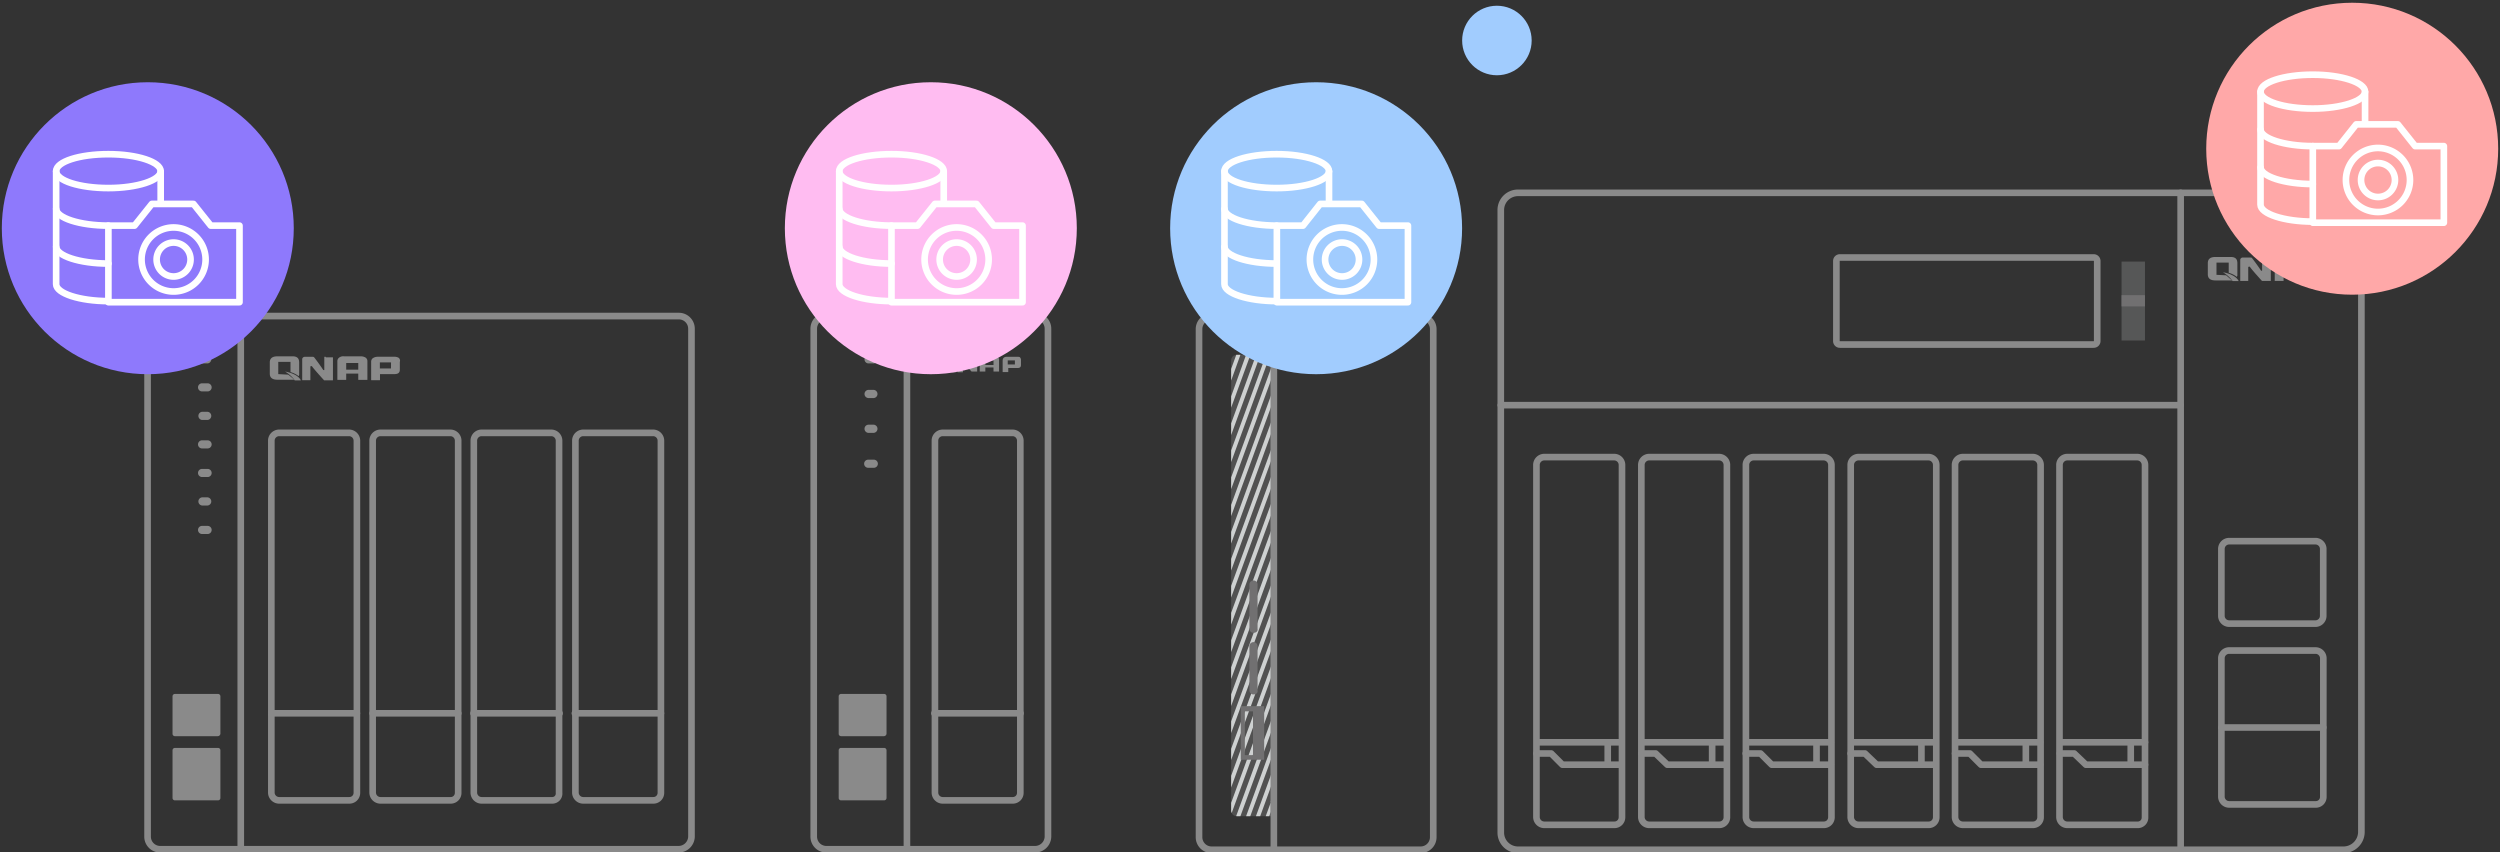 <svg id="b42d9897-468c-46c3-a547-a80732dfd0be" data-name="layer" xmlns="http://www.w3.org/2000/svg" xmlns:xlink="http://www.w3.org/1999/xlink" viewBox="0 0 566 193"><rect x="0" y="0" width="566" height="193" fill="#333333" stroke="none"/><defs><clipPath id="f8a51c4e-3327-4d96-921c-d55332dc1ed7"><path d="M288.4,80.32H280a1.28,1.28,0,0,0-1.27,1.27V183.51a1.28,1.28,0,0,0,1.27,1.27h8.41Z" style="fill:none"/></clipPath></defs><path d="M83.11,86h-2V84.59H78.38V86h-2V81.82a1,1,0,0,1,.34-.81,1.56,1.56,0,0,1,1.16-.34h3.8a2,2,0,0,1,1.16.34,1,1,0,0,1,.34.81V86Zm-2-2.31v-1.5H78.38v1.5Z" style="fill:#8a8a8a"/><path d="M90.25,81a1.83,1.83,0,0,0-.92-.23h-3.8a2,2,0,0,0-1.16.35,1,1,0,0,0-.34.8h0v4.15h2V84.7h3.23c.92,0,1.26-.35,1.26-1V81.93A.82.82,0,0,0,90.25,81Zm-1.73,2.42H86V82.05h2.53Z" style="fill:#8a8a8a"/><path d="M73.77,80.78h-.35v3h-.23c-.35-.58-1.61-2.31-2.07-2.88h0c-.12-.12-.24-.12-.47-.12H69a.6.6,0,0,0-.46.23c-.12.12-.12.23-.12.46h0v4.61h1.85V83s0-.11.23-.11h.11c.35.57,2.77,3.22,2.77,3.22h2V80.9H73.77Z" style="fill:#8a8a8a"/><path d="M65.24,84.82h0L63,84.7V81.93h2.77v2.31a5.59,5.59,0,0,1,1.85.92.87.87,0,0,0,.11-.57V82.05c0-.92-.46-1.38-1.5-1.38H62.81c-1.15,0-1.73.46-1.73,1.38v2.54c0,.92.58,1.38,1.73,1.38h3.81A13.77,13.77,0,0,0,65.24,84.82Z" style="fill:#8a8a8a"/><path d="M64.54,84.12a7,7,0,0,1,2.19,2h1.39C67.89,85.62,67.08,84.59,64.54,84.12Z" style="fill:#8a8a8a"/><path d="M153.67,192.27H36.3a2.86,2.86,0,0,1-2.89-2.88V74.44a2.86,2.86,0,0,1,2.89-2.88H153.67a2.86,2.86,0,0,1,2.88,2.88v115A2.93,2.93,0,0,1,153.67,192.27Z" style="fill:none;stroke:#8a8a8a;stroke-linecap:round;stroke-linejoin:round;stroke-width:1.5px"/><path d="M47,95.08H45.75a.93.93,0,0,1,0-1.85H47a.93.93,0,0,1,0,1.85Z" style="fill:#8a8a8a"/><path d="M47,88.62H45.75a.92.92,0,0,1,0-1.84H47a.92.92,0,0,1,0,1.84Z" style="fill:#8a8a8a"/><path d="M47,82.28H45.75a.93.93,0,0,1,0-1.85H47a.93.93,0,0,1,0,1.85Z" style="fill:#8a8a8a"/><path d="M47,101.53H45.75a.92.92,0,0,1,0-1.84H47a.92.92,0,0,1,0,1.84Z" style="fill:#8a8a8a"/><path d="M47,114.45H45.75a.93.93,0,0,1,0-1.85H47a.93.93,0,0,1,0,1.85Z" style="fill:#8a8a8a"/><path d="M47,108H45.75a.92.92,0,0,1,0-1.84H47A.92.92,0,0,1,47,108Z" style="fill:#8a8a8a"/><path d="M47,120.9H45.75a.92.92,0,0,1,0-1.84H47a.92.92,0,0,1,0,1.84Z" style="fill:#8a8a8a"/><path d="M54.51,71.44V192.15" style="fill:none;stroke:#8a8a8a;stroke-linecap:round;stroke-linejoin:round;stroke-width:1.5px"/><path d="M49.32,166.67H39.64a.54.54,0,0,1-.58-.57v-8.42a.54.54,0,0,1,.58-.57h9.68a.54.54,0,0,1,.58.57v8.42A.61.61,0,0,1,49.32,166.67Z" style="fill:#8a8a8a"/><path d="M49.32,181.2H39.64a.54.54,0,0,1-.58-.57V169.9a.54.54,0,0,1,.58-.57h9.68a.54.54,0,0,1,.58.57v10.73A.54.54,0,0,1,49.32,181.2Z" style="fill:#8a8a8a"/><path d="M147.9,181.2H132a1.78,1.78,0,0,1-1.73-1.73V99.69A1.78,1.78,0,0,1,132,98H147.9a1.78,1.78,0,0,1,1.73,1.73v79.78A1.7,1.7,0,0,1,147.9,181.2Z" style="fill:none;stroke:#8a8a8a;stroke-linecap:round;stroke-linejoin:round;stroke-width:1.5px"/><line x1="130.15" y1="161.49" x2="149.63" y2="161.49" style="fill:none;stroke:#8a8a8a;stroke-linecap:round;stroke-linejoin:round;stroke-width:1.5px"/><path d="M79.07,181.2H63.16a1.78,1.78,0,0,1-1.73-1.73V99.69A1.78,1.78,0,0,1,63.16,98H79.07a1.78,1.78,0,0,1,1.73,1.73v79.78A1.7,1.7,0,0,1,79.07,181.2Z" style="fill:none;stroke:#8a8a8a;stroke-linecap:round;stroke-linejoin:round;stroke-width:1.5px"/><line x1="61.43" y1="161.49" x2="80.8" y2="161.49" style="fill:none;stroke:#8a8a8a;stroke-linecap:round;stroke-linejoin:round;stroke-width:1.5px"/><path d="M102,181.2H86.1a1.78,1.78,0,0,1-1.73-1.73V99.69A1.78,1.78,0,0,1,86.1,98H102a1.77,1.77,0,0,1,1.73,1.73v79.78A1.69,1.69,0,0,1,102,181.2Z" style="fill:none;stroke:#8a8a8a;stroke-linecap:round;stroke-linejoin:round;stroke-width:1.5px"/><line x1="84.37" y1="161.49" x2="103.74" y2="161.49" style="fill:none;stroke:#8a8a8a;stroke-linecap:round;stroke-linejoin:round;stroke-width:1.5px"/><path d="M125,181.2h-16a1.78,1.78,0,0,1-1.73-1.73V99.69A1.78,1.78,0,0,1,108.93,98h15.91a1.78,1.78,0,0,1,1.73,1.73v79.78A1.54,1.54,0,0,1,125,181.2Z" style="fill:none;stroke:#8a8a8a;stroke-linecap:round;stroke-linejoin:round;stroke-width:1.5px"/><line x1="107.2" y1="161.49" x2="126.69" y2="161.49" style="fill:none;stroke:#8a8a8a;stroke-linecap:round;stroke-linejoin:round;stroke-width:1.5px"/><path d="M521.71,63.6h-2V62.22H517V63.6h-2V59.45a1.06,1.06,0,0,1,.34-.81,1.55,1.55,0,0,1,1.16-.34h3.8a1.93,1.93,0,0,1,1.15.34,1.07,1.07,0,0,1,.35.81V63.6Zm-2-2.42v-1.5H517v1.5Z" style="fill:#8a8a8a"/><path d="M529,58.53a1.73,1.73,0,0,0-.92-.23h-3.81a1.93,1.93,0,0,0-1.15.34,1.07,1.07,0,0,0-.35.81h0V63.6h2V62.22h3.23c.92,0,1.27-.35,1.27-1V59.45A1.83,1.83,0,0,0,529,58.53Zm-1.73,2.54h-2.54V59.68h2.54Z" style="fill:#8a8a8a"/><path d="M512.49,58.3h-.35v3h-.23c-.34-.58-1.61-2.31-2.07-2.89h0c-.12-.11-.23-.11-.46-.11h-1.62a.59.59,0,0,0-.46.23c-.11.11-.11.23-.11.46h0V63.6H509V60.49s0-.12.23-.12h.12c.34.58,2.76,3.23,2.76,3.23h2V58.41h-1.61Z" style="fill:#8a8a8a"/><path d="M504,62.33h0l-2.19-.11V59.45h2.77v2.31a5.44,5.44,0,0,1,1.84.92.85.85,0,0,0,.12-.58V59.57c0-.93-.47-1.39-1.5-1.39h-3.46c-1.16,0-1.73.46-1.73,1.39V62.1c0,.93.57,1.39,1.73,1.39h3.8C504.88,63.14,504.42,62.68,504,62.33Z" style="fill:#8a8a8a"/><path d="M503.27,61.64a7,7,0,0,1,2.19,2h1.38C506.61,63.14,505.8,62.1,503.27,61.64Z" style="fill:#8a8a8a"/><path d="M530.59,192.39H343.7a3.89,3.89,0,0,1-3.92-3.92V47.58a3.89,3.89,0,0,1,3.92-3.92h187a3.89,3.89,0,0,1,3.92,3.92V188.47A4.07,4.07,0,0,1,530.59,192.39Z" style="fill:none;stroke:#8a8a8a;stroke-linecap:round;stroke-linejoin:round;stroke-width:1.5px"/><rect x="480.32" y="59.22" width="5.3" height="17.87" style="fill:#565757"/><rect x="480.32" y="66.83" width="5.3" height="2.54" style="fill:#717071"/><path d="M474,78H416.57a.78.78,0,0,1-.81-.8V59.11a.78.78,0,0,1,.81-.81H474a.79.79,0,0,1,.81.81v18.1A.79.79,0,0,1,474,78Z" style="fill:none;stroke:#8a8a8a;stroke-linecap:round;stroke-linejoin:round;stroke-width:1.5px"/><polyline points="493.7 43.66 493.7 93.81 493.7 192.38" style="fill:none;stroke:#8a8a8a;stroke-linecap:round;stroke-linejoin:round;stroke-width:1.5px"/><line x1="339.78" y1="91.73" x2="493.7" y2="91.73" style="fill:none;stroke:#8a8a8a;stroke-linecap:round;stroke-linejoin:round;stroke-width:1.5px"/><line x1="348.2" y1="168.06" x2="367.11" y2="168.06" style="fill:none;stroke:#8a8a8a;stroke-linecap:round;stroke-linejoin:round;stroke-width:1.5px"/><line x1="363.99" y1="168.17" x2="363.99" y2="172.79" style="fill:none;stroke:#8a8a8a;stroke-linecap:round;stroke-linejoin:round;stroke-width:1.5px"/><polyline points="347.85 170.59 351.19 170.59 353.73 173.13 367.11 173.13" style="fill:none;stroke:#8a8a8a;stroke-linecap:round;stroke-linejoin:round;stroke-width:1.5px"/><path d="M365.49,186.74H349.58a1.78,1.78,0,0,1-1.73-1.73V105.22a1.78,1.78,0,0,1,1.73-1.73h15.91a1.78,1.78,0,0,1,1.73,1.73V185A1.71,1.71,0,0,1,365.49,186.74Z" style="fill:none;stroke:#8a8a8a;stroke-linecap:round;stroke-linejoin:round;stroke-width:1.5px"/><line x1="371.83" y1="168.06" x2="390.86" y2="168.06" style="fill:none;stroke:#8a8a8a;stroke-linecap:round;stroke-linejoin:round;stroke-width:1.5px"/><line x1="387.63" y1="168.17" x2="387.63" y2="172.79" style="fill:none;stroke:#8a8a8a;stroke-linecap:round;stroke-linejoin:round;stroke-width:1.5px"/><polyline points="371.6 170.59 374.83 170.59 377.48 173.13 390.86 173.13" style="fill:none;stroke:#8a8a8a;stroke-linecap:round;stroke-linejoin:round;stroke-width:1.5px"/><path d="M389.24,186.74H373.33A1.78,1.78,0,0,1,371.6,185V105.22a1.78,1.78,0,0,1,1.73-1.73h15.91a1.78,1.78,0,0,1,1.73,1.73V185A1.71,1.71,0,0,1,389.24,186.74Z" style="fill:none;stroke:#8a8a8a;stroke-linecap:round;stroke-linejoin:round;stroke-width:1.5px"/><line x1="395.58" y1="168.06" x2="414.49" y2="168.06" style="fill:none;stroke:#8a8a8a;stroke-linecap:round;stroke-linejoin:round;stroke-width:1.5px"/><line x1="411.26" y1="168.17" x2="411.26" y2="172.79" style="fill:none;stroke:#8a8a8a;stroke-linecap:round;stroke-linejoin:round;stroke-width:1.5px"/><polyline points="395.24 170.59 398.58 170.59 401.12 173.13 414.49 173.13" style="fill:none;stroke:#8a8a8a;stroke-linecap:round;stroke-linejoin:round;stroke-width:1.5px"/><path d="M412.88,186.74H397a1.77,1.77,0,0,1-1.73-1.73V105.22a1.77,1.77,0,0,1,1.73-1.73h15.91a1.78,1.78,0,0,1,1.73,1.73V185A1.71,1.71,0,0,1,412.88,186.74Z" style="fill:none;stroke:#8a8a8a;stroke-linecap:round;stroke-linejoin:round;stroke-width:1.5px"/><line x1="419.22" y1="168.06" x2="438.24" y2="168.06" style="fill:none;stroke:#8a8a8a;stroke-linecap:round;stroke-linejoin:round;stroke-width:1.5px"/><line x1="435.01" y1="168.17" x2="435.01" y2="172.79" style="fill:none;stroke:#8a8a8a;stroke-linecap:round;stroke-linejoin:round;stroke-width:1.5px"/><polyline points="418.99 170.59 422.22 170.59 424.87 173.13 438.24 173.13" style="fill:none;stroke:#8a8a8a;stroke-linecap:round;stroke-linejoin:round;stroke-width:1.5px"/><path d="M436.63,186.74H420.72A1.77,1.77,0,0,1,419,185V105.22a1.77,1.77,0,0,1,1.73-1.73h15.91a1.78,1.78,0,0,1,1.73,1.73V185A1.71,1.71,0,0,1,436.63,186.74Z" style="fill:none;stroke:#8a8a8a;stroke-linecap:round;stroke-linejoin:round;stroke-width:1.5px"/><line x1="442.97" y1="168.06" x2="461.88" y2="168.06" style="fill:none;stroke:#8a8a8a;stroke-linecap:round;stroke-linejoin:round;stroke-width:1.5px"/><line x1="458.65" y1="168.17" x2="458.65" y2="172.79" style="fill:none;stroke:#8a8a8a;stroke-linecap:round;stroke-linejoin:round;stroke-width:1.5px"/><polyline points="442.62 170.59 445.97 170.59 448.5 173.13 461.88 173.13" style="fill:none;stroke:#8a8a8a;stroke-linecap:round;stroke-linejoin:round;stroke-width:1.5px"/><path d="M460.26,186.74H444.35a1.78,1.78,0,0,1-1.73-1.73V105.22a1.78,1.78,0,0,1,1.73-1.73h15.91a1.78,1.78,0,0,1,1.73,1.73V185A1.71,1.71,0,0,1,460.26,186.74Z" style="fill:none;stroke:#8a8a8a;stroke-linecap:round;stroke-linejoin:round;stroke-width:1.5px"/><line x1="466.6" y1="168.06" x2="485.63" y2="168.06" style="fill:none;stroke:#8a8a8a;stroke-linecap:round;stroke-linejoin:round;stroke-width:1.5px"/><line x1="482.4" y1="168.17" x2="482.4" y2="172.79" style="fill:none;stroke:#8a8a8a;stroke-linecap:round;stroke-linejoin:round;stroke-width:1.5px"/><polyline points="466.37 170.59 469.6 170.59 472.25 173.13 485.63 173.13" style="fill:none;stroke:#8a8a8a;stroke-linecap:round;stroke-linejoin:round;stroke-width:1.5px"/><path d="M483.9,186.74H468a1.77,1.77,0,0,1-1.73-1.73V105.22a1.77,1.77,0,0,1,1.73-1.73H483.9a1.78,1.78,0,0,1,1.73,1.73V185A1.64,1.64,0,0,1,483.9,186.74Z" style="fill:none;stroke:#8a8a8a;stroke-linecap:round;stroke-linejoin:round;stroke-width:1.5px"/><path d="M524.25,182.12h-19.6a1.77,1.77,0,0,1-1.73-1.73V149a1.77,1.77,0,0,1,1.73-1.72h19.6A1.77,1.77,0,0,1,526,149v31.36A1.7,1.7,0,0,1,524.25,182.12Z" style="fill:none;stroke:#8a8a8a;stroke-linecap:round;stroke-linejoin:round;stroke-width:1.5px"/><line x1="502.92" y1="164.71" x2="525.98" y2="164.71" style="fill:none;stroke:#8a8a8a;stroke-linecap:round;stroke-linejoin:round;stroke-width:1.5px"/><path d="M524.25,141.19h-19.6a1.77,1.77,0,0,1-1.73-1.72V124.25a1.77,1.77,0,0,1,1.73-1.73h19.6a1.77,1.77,0,0,1,1.73,1.73v15.22A1.77,1.77,0,0,1,524.25,141.19Z" style="fill:none;stroke:#8a8a8a;stroke-linecap:round;stroke-linejoin:round;stroke-width:1.5px"/><circle cx="338.9" cy="9.17" r="7.87" style="fill:#a1ccfe"/><path d="M226.19,84.12h-1.26V83.2h-1.85v.92h-1.27V81.47a.88.88,0,0,1,.23-.57,1.21,1.21,0,0,1,.69-.23h2.54a.93.93,0,0,1,.69.23.83.83,0,0,1,.23.57Zm-1.26-1.49v-1h-1.85v1Z" style="fill:#8a8a8a"/><path d="M230.92,80.9c-.11-.12-.35-.12-.58-.12h-2.42a1,1,0,0,0-.69.23.93.93,0,0,0-.23.58h0v2.65h1.27v-.92h2.07c.58,0,.81-.23.81-.69V81.47A.83.83,0,0,0,230.92,80.9Zm-1.15,1.61h-1.62v-.92h1.62Z" style="fill:#8a8a8a"/><path d="M220.2,80.78H220v2h-.12a17.3,17.3,0,0,0-1.38-1.84h0c-.12-.12-.12-.12-.23-.12h-1a.42.42,0,0,0-.46.46h0v3H218V82.16a.11.11,0,0,1,.11-.11h0c.23.34,1.85,2.07,1.85,2.07h1.27V80.67h-1Z" style="fill:#8a8a8a"/><path d="M214.55,83.32h-1.38V81.47H215V83a2.16,2.16,0,0,1,1.15.58c0-.12.12-.23.12-.35V81.59c0-.58-.35-.92-1-.92h-2.3c-.81,0-1.16.34-1.16.92V83.2c0,.58.35.92,1.16.92h2.53A6.29,6.29,0,0,0,214.55,83.32Z" style="fill:#8a8a8a"/><path d="M214.2,83a3.7,3.7,0,0,1,1.39,1.27h.92A2.84,2.84,0,0,0,214.2,83Z" style="fill:#8a8a8a"/><path d="M234.38,192.27H187.11a2.86,2.86,0,0,1-2.88-2.88V74.44a2.86,2.86,0,0,1,2.88-2.88h47.27a2.86,2.86,0,0,1,2.88,2.88v115A2.93,2.93,0,0,1,234.38,192.27Z" style="fill:none;stroke:#8a8a8a;stroke-linecap:round;stroke-linejoin:round;stroke-width:1.5px"/><path d="M197.83,98h-1.27a.93.93,0,0,1,0-1.85h1.27a.93.93,0,0,1,0,1.85Z" style="fill:#8a8a8a"/><path d="M197.83,90.12h-1.27a.93.93,0,0,1,0-1.85h1.27a.93.93,0,0,1,0,1.85Z" style="fill:#8a8a8a"/><path d="M197.83,82.28h-1.27a.93.93,0,0,1,0-1.85h1.27a.93.93,0,0,1,0,1.85Z" style="fill:#8a8a8a"/><path d="M197.83,105.91h-1.27a.92.92,0,0,1,0-1.84h1.27a.92.92,0,0,1,0,1.84Z" style="fill:#8a8a8a"/><path d="M205.33,71.44V192.15" style="fill:none;stroke:#8a8a8a;stroke-linecap:round;stroke-linejoin:round;stroke-width:1.5px"/><path d="M200.14,166.67h-9.69a.54.54,0,0,1-.57-.57v-8.42a.54.54,0,0,1,.57-.57h9.69a.54.54,0,0,1,.57.57v8.42A.61.61,0,0,1,200.14,166.67Z" style="fill:#8a8a8a"/><path d="M200.14,181.2h-9.69a.54.54,0,0,1-.57-.57V169.9a.54.54,0,0,1,.57-.57h9.69a.54.54,0,0,1,.57.57v10.73A.54.54,0,0,1,200.14,181.2Z" style="fill:#8a8a8a"/><path d="M229.31,181.2H213.4a1.77,1.77,0,0,1-1.73-1.73V99.69A1.77,1.77,0,0,1,213.4,98h15.91A1.78,1.78,0,0,1,231,99.69v79.78A1.7,1.7,0,0,1,229.31,181.2Z" style="fill:none;stroke:#8a8a8a;stroke-linecap:round;stroke-linejoin:round;stroke-width:1.5px"/><line x1="211.55" y1="161.49" x2="231.04" y2="161.49" style="fill:none;stroke:#8a8a8a;stroke-linecap:round;stroke-linejoin:round;stroke-width:1.5px"/><circle cx="210.74" cy="51.67" r="33.05" style="fill:#ffbcf1"/><path d="M190,55.92h0v8.42h0c0,2.08,5.33,3.83,11.84,3.83" style="fill:none;stroke:#fff;stroke-linecap:round;stroke-linejoin:round;stroke-width:1.5px"/><path d="M190,47.33h0v8.5h0c0,2.09,5.33,3.84,11.84,3.84" style="fill:none;stroke:#fff;stroke-linecap:round;stroke-linejoin:round;stroke-width:1.5px"/><path d="M190,38.75h0v8.5h0c0,2.08,5.33,3.83,11.84,3.83" style="fill:none;stroke:#fff;stroke-linecap:round;stroke-linejoin:round;stroke-width:1.5px"/><path d="M213.66,45.92V38.83h0" style="fill:none;stroke:#fff;stroke-linecap:round;stroke-linejoin:round;stroke-width:1.5px"/><path d="M213.66,38.75c0,2.08-5.33,3.83-11.83,3.83S190,40.91,190,38.75s5.33-3.84,11.84-3.84S213.66,36.66,213.66,38.75Z" style="fill:none;stroke:#fff;stroke-linecap:round;stroke-linejoin:round;stroke-width:1.5px"/><path d="M225,51.08l-3.92-4.91h-9.42l-3.92,4.91h-5.91V68.42H231.5V51.08Z" style="fill:none;stroke:#fff;stroke-linecap:round;stroke-linejoin:round;stroke-width:1.5px"/><path d="M216.58,51.5a7.25,7.25,0,1,0,7.25,7.25A7.26,7.26,0,0,0,216.58,51.5Z" style="fill:none;stroke:#fff;stroke-linecap:round;stroke-linejoin:round;stroke-width:1.5px"/><path d="M216.58,54.92a3.83,3.83,0,0,0-3.84,3.83,3.84,3.84,0,1,0,3.84-3.83Z" style="fill:none;stroke:#fff;stroke-linecap:round;stroke-linejoin:round;stroke-width:1.5px"/><g style="clip-path:url(#f8a51c4e-3327-4d96-921c-d55332dc1ed7)"><path d="M278.26,73.52v1.73l1.15-3A1.19,1.19,0,0,0,278.26,73.52Z" style="fill:#d0d3d3"/><polygon points="280.68 72.13 278.26 78.7 278.26 81.36 281.6 72.13 280.68 72.13" style="fill:#d0d3d3"/><polygon points="282.87 72.13 278.26 84.82 278.26 87.47 283.79 72.13 282.87 72.13" style="fill:#d0d3d3"/><polygon points="285.06 72.13 278.26 91.04 278.26 93.58 286.1 72.13 285.06 72.13" style="fill:#d0d3d3"/><polygon points="287.83 72.13 287.37 72.13 278.26 97.15 278.26 99.8 287.83 73.52 287.83 72.13" style="fill:#d0d3d3"/><polygon points="287.83 77.09 278.26 103.26 278.26 105.92 287.83 79.63 287.83 77.09" style="fill:#d0d3d3"/><polygon points="287.83 83.2 278.26 109.37 278.26 112.03 287.83 85.85 287.83 83.2" style="fill:#d0d3d3"/><polygon points="287.83 89.31 278.26 115.6 278.26 118.14 287.83 91.96 287.83 89.31" style="fill:#d0d3d3"/><polygon points="287.83 95.42 278.26 121.71 278.26 124.36 287.83 98.08 287.83 95.42" style="fill:#d0d3d3"/><polygon points="287.83 101.65 278.26 127.82 278.26 130.47 287.83 104.19 287.83 101.65" style="fill:#d0d3d3"/><polygon points="287.83 107.76 278.26 133.93 278.26 136.58 287.83 110.41 287.83 107.76" style="fill:#d0d3d3"/><polygon points="287.83 113.87 278.26 140.04 278.26 142.69 287.83 116.52 287.83 113.87" style="fill:#d0d3d3"/><polygon points="287.83 119.98 278.26 146.27 278.26 148.92 287.83 122.63 287.83 119.98" style="fill:#d0d3d3"/><polygon points="287.83 126.09 278.26 152.38 278.26 155.03 287.83 128.74 287.83 126.09" style="fill:#d0d3d3"/><polygon points="287.83 132.32 278.26 158.49 278.26 161.14 287.83 134.85 287.83 132.32" style="fill:#d0d3d3"/><polygon points="287.83 138.43 278.26 164.6 278.26 167.25 287.83 141.08 287.83 138.43" style="fill:#d0d3d3"/><polygon points="287.83 144.54 278.26 170.82 278.26 173.36 287.83 147.19 287.83 144.54" style="fill:#d0d3d3"/><polygon points="287.83 150.65 278.26 176.94 278.26 179.59 287.83 153.3 287.83 150.65" style="fill:#d0d3d3"/><polygon points="287.83 156.88 278.26 183.05 278.26 185.7 287.83 159.41 287.83 156.88" style="fill:#d0d3d3"/><polygon points="287.83 162.99 278.26 189.16 278.26 191.81 287.83 165.64 287.83 162.99" style="fill:#d0d3d3"/><polygon points="287.83 169.1 278.26 195.38 278.26 197.92 287.83 171.75 287.83 169.1" style="fill:#d0d3d3"/><polygon points="287.83 175.21 278.26 201.49 278.26 204.15 287.83 177.86 287.83 175.21" style="fill:#d0d3d3"/><path d="M287.83,181.32l-9.57,26.17v1a1.61,1.61,0,0,0,.23.8l9.22-25.48v-2.53Z" style="fill:#d0d3d3"/><polygon points="287.83 187.54 279.64 210.03 280.56 210.03 287.83 190.19 287.83 187.54" style="fill:#d0d3d3"/></g><path d="M288.4,80.32H280a1.28,1.28,0,0,0-1.27,1.27V183.51a1.28,1.28,0,0,0,1.27,1.27h8.41Z" style="fill:#ccc;opacity:0.2;isolation:isolate"/><path d="M321.61,192.39H274.34a2.85,2.85,0,0,1-2.88-2.89V74.55a2.85,2.85,0,0,1,2.88-2.88h47.27a2.86,2.86,0,0,1,2.88,2.88v115A2.86,2.86,0,0,1,321.61,192.39Z" style="fill:none;stroke:#8a8a8a;stroke-linecap:round;stroke-linejoin:round;stroke-width:1.5px"/><line x1="288.4" y1="192.39" x2="288.4" y2="72.71" style="fill:none;stroke:#8a8a8a;stroke-linecap:round;stroke-linejoin:round;stroke-width:1.5px"/><path d="M283.79,157.22h0a.91.91,0,0,1-.92-.92v-10a.9.9,0,0,1,.92-.92h0a.9.9,0,0,1,.92.92v10C284.83,156.87,284.37,157.22,283.79,157.22Z" style="fill:#717071"/><path d="M283.79,143.27h0a.91.91,0,0,1-.92-.92v-10a.91.91,0,0,1,.92-.93h0a.91.91,0,0,1,.92.93v10C284.83,142.92,284.37,143.27,283.79,143.27Z" style="fill:#717071"/><path d="M280.91,172h5.3V159.87h-5.3Zm.92-10.95h1.85v9.91h-1.85Z" style="fill:#717071"/><circle cx="297.97" cy="51.67" r="33.05" style="fill:#a1ccfe"/><path d="M277.22,55.92h0v8.42h0c0,2.08,5.33,3.83,11.83,3.83" style="fill:none;stroke:#fff;stroke-linecap:round;stroke-linejoin:round;stroke-width:1.5px"/><path d="M277.22,47.33h0v8.5h0c0,2.09,5.33,3.84,11.83,3.84" style="fill:none;stroke:#fff;stroke-linecap:round;stroke-linejoin:round;stroke-width:1.5px"/><path d="M277.22,38.75h0v8.5h0c0,2.08,5.33,3.83,11.83,3.83" style="fill:none;stroke:#fff;stroke-linecap:round;stroke-linejoin:round;stroke-width:1.5px"/><path d="M300.89,45.92V38.83h0" style="fill:none;stroke:#fff;stroke-linecap:round;stroke-linejoin:round;stroke-width:1.5px"/><path d="M300.89,38.75c0,2.08-5.33,3.83-11.84,3.83s-11.83-1.67-11.83-3.83,5.33-3.84,11.83-3.84S300.89,36.66,300.89,38.75Z" style="fill:none;stroke:#fff;stroke-linecap:round;stroke-linejoin:round;stroke-width:1.5px"/><path d="M312.23,51.08l-3.92-4.91h-9.42L295,51.08h-5.92V68.42h29.68V51.08Z" style="fill:none;stroke:#fff;stroke-linecap:round;stroke-linejoin:round;stroke-width:1.5px"/><path d="M303.81,51.5a7.25,7.25,0,1,0,7.25,7.25A7.26,7.26,0,0,0,303.81,51.5Z" style="fill:none;stroke:#fff;stroke-linecap:round;stroke-linejoin:round;stroke-width:1.5px"/><path d="M303.81,54.92A3.83,3.83,0,0,0,300,58.75a3.84,3.84,0,1,0,3.84-3.83Z" style="fill:none;stroke:#fff;stroke-linecap:round;stroke-linejoin:round;stroke-width:1.5px"/><circle cx="532.54" cy="33.67" r="33.05" style="fill:#ffa8a8"/><path d="M511.78,37.92h0v8.41h0c0,2.09,5.34,3.84,11.84,3.84" style="fill:none;stroke:#fff;stroke-linecap:round;stroke-linejoin:round;stroke-width:1.5px"/><path d="M511.78,29.33h0v8.5h0c0,2.09,5.34,3.84,11.84,3.84" style="fill:none;stroke:#fff;stroke-linecap:round;stroke-linejoin:round;stroke-width:1.5px"/><path d="M511.78,20.75h0v8.5h0c0,2.08,5.34,3.83,11.84,3.83" style="fill:none;stroke:#fff;stroke-linecap:round;stroke-linejoin:round;stroke-width:1.5px"/><path d="M535.45,27.91V20.83h0" style="fill:none;stroke:#fff;stroke-linecap:round;stroke-linejoin:round;stroke-width:1.5px"/><path d="M535.45,20.75c0,2.08-5.33,3.83-11.83,3.83s-11.84-1.67-11.84-3.83,5.34-3.84,11.84-3.84S535.45,18.66,535.45,20.75Z" style="fill:none;stroke:#fff;stroke-linecap:round;stroke-linejoin:round;stroke-width:1.5px"/><path d="M546.79,33.08l-3.92-4.92h-9.42l-3.91,4.92h-5.92V50.42h29.67V33.08Z" style="fill:none;stroke:#fff;stroke-linecap:round;stroke-linejoin:round;stroke-width:1.5px"/><path d="M538.37,33.5a7.25,7.25,0,1,0,7.25,7.25A7.26,7.26,0,0,0,538.37,33.5Z" style="fill:none;stroke:#fff;stroke-linecap:round;stroke-linejoin:round;stroke-width:1.5px"/><path d="M538.37,36.92a3.82,3.82,0,0,0-3.83,3.83,3.84,3.84,0,1,0,3.83-3.83Z" style="fill:none;stroke:#fff;stroke-linecap:round;stroke-linejoin:round;stroke-width:1.5px"/><circle cx="33.46" cy="51.67" r="33.05" style="fill:#8e79fc"/><path d="M12.71,55.92h0v8.42h0c0,2.08,5.33,3.83,11.83,3.83" style="fill:none;stroke:#fff;stroke-linecap:round;stroke-linejoin:round;stroke-width:1.5px"/><path d="M12.71,47.33h0v8.5h0c0,2.09,5.33,3.84,11.83,3.84" style="fill:none;stroke:#fff;stroke-linecap:round;stroke-linejoin:round;stroke-width:1.5px"/><path d="M12.71,38.75h0v8.5h0c0,2.08,5.33,3.83,11.83,3.83" style="fill:none;stroke:#fff;stroke-linecap:round;stroke-linejoin:round;stroke-width:1.5px"/><path d="M36.38,45.92V38.83h0" style="fill:none;stroke:#fff;stroke-linecap:round;stroke-linejoin:round;stroke-width:1.5px"/><path d="M36.38,38.75c0,2.08-5.33,3.83-11.84,3.83s-11.83-1.67-11.83-3.83S18,34.91,24.54,34.91,36.38,36.66,36.38,38.75Z" style="fill:none;stroke:#fff;stroke-linecap:round;stroke-linejoin:round;stroke-width:1.5px"/><path d="M47.72,51.08,43.8,46.17H34.38l-3.92,4.91H24.54V68.42H54.22V51.08Z" style="fill:none;stroke:#fff;stroke-linecap:round;stroke-linejoin:round;stroke-width:1.5px"/><path d="M39.3,51.5a7.25,7.25,0,1,0,7.25,7.25A7.26,7.26,0,0,0,39.3,51.5Z" style="fill:none;stroke:#fff;stroke-linecap:round;stroke-linejoin:round;stroke-width:1.5px"/><path d="M39.3,54.92a3.83,3.83,0,0,0-3.84,3.83,3.84,3.84,0,1,0,3.84-3.83Z" style="fill:none;stroke:#fff;stroke-linecap:round;stroke-linejoin:round;stroke-width:1.5px"/></svg>